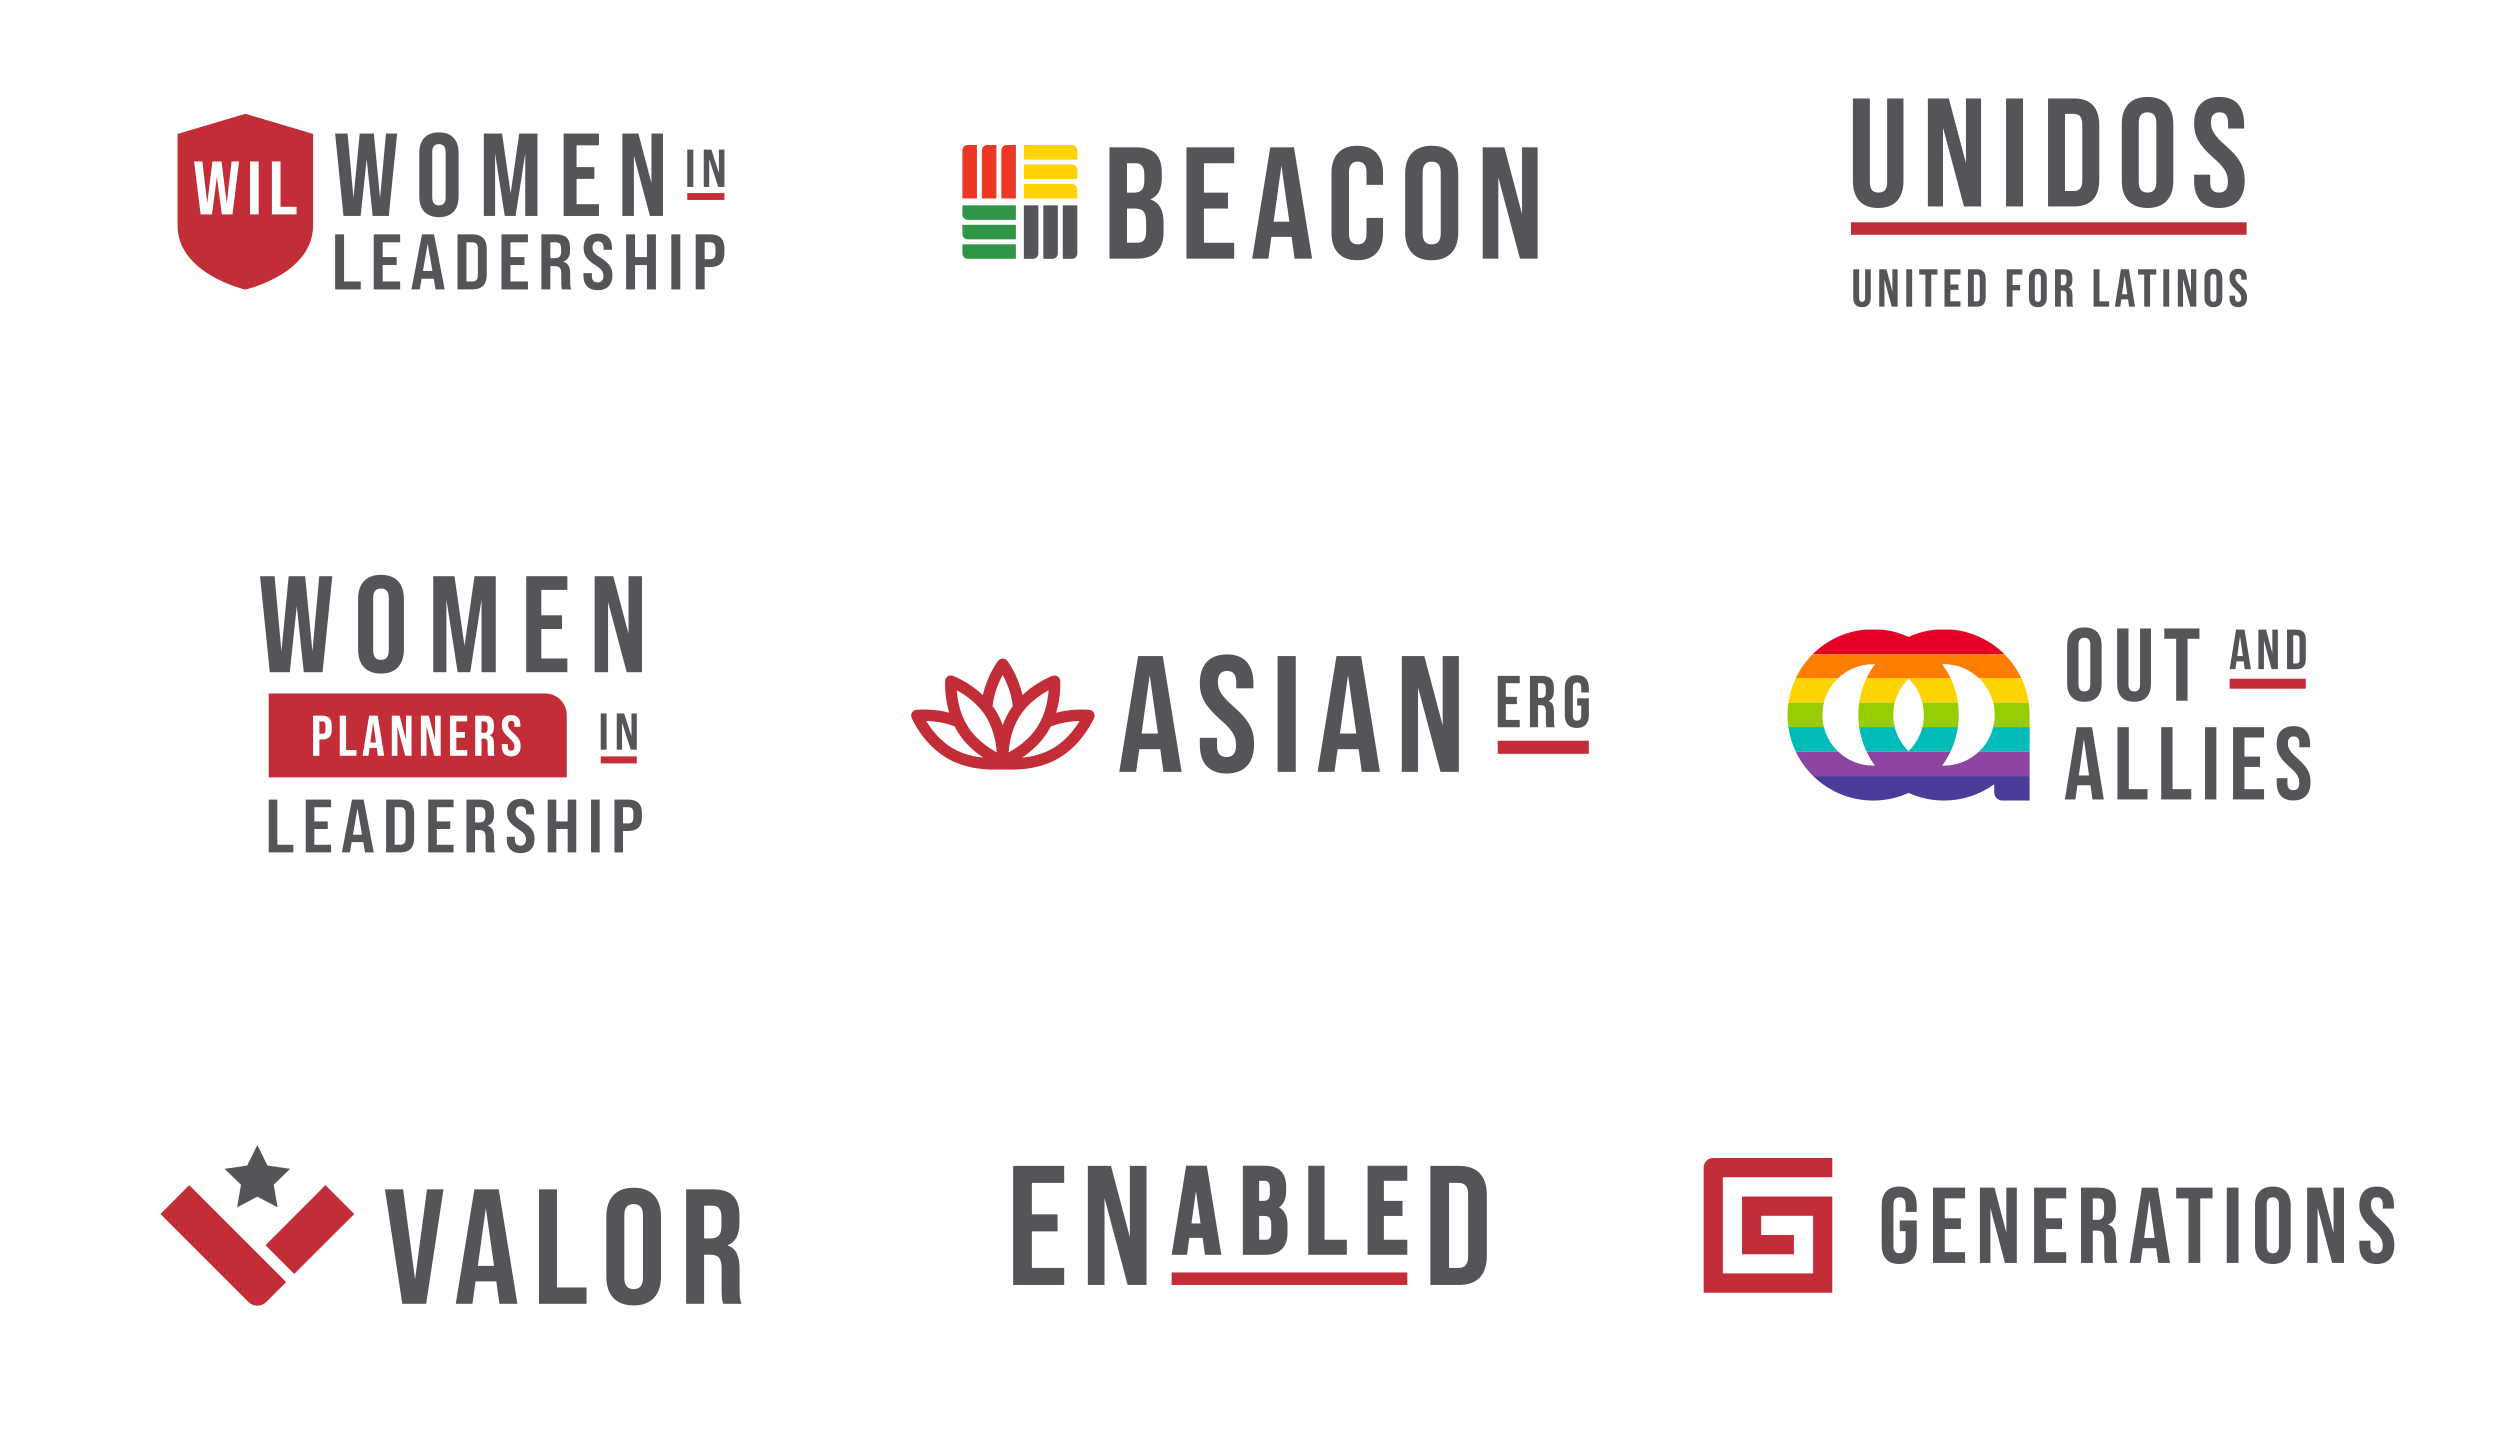 <svg width="704" height="403" viewBox="0 0 704 403" fill="none" xmlns="http://www.w3.org/2000/svg">
<g clip-path="url(#clip0_409_6286)">
<path d="M193.529 42.127H195.241V52.64H193.529V42.127Z" fill="#535658"/>
<path d="M198.186 42.127H200.318L202.451 48.72V42.127H203.998V52.64H202.256L199.718 44.77V52.64H198.186V42.127Z" fill="#535658"/>
<path d="M94.365 37.607H97.88L99.537 55.776L101.295 37.607H105.273L107.03 55.776L108.688 37.607H111.838L109.484 60.816H104.942L103.251 44.868L101.56 60.816H96.719L94.365 37.607Z" fill="#535658"/>
<path d="M118.07 55.312V43.111C118.07 39.398 120.026 37.276 123.606 37.276C127.187 37.276 129.143 39.398 129.143 43.111V55.312C129.143 59.026 127.187 61.148 123.606 61.148C120.026 61.148 118.07 59.026 118.07 55.312ZM125.496 55.545V42.879C125.496 41.221 124.767 40.591 123.606 40.591C122.446 40.591 121.717 41.221 121.717 42.879V55.545C121.717 57.202 122.446 57.833 123.606 57.833C124.767 57.833 125.496 57.202 125.496 55.545Z" fill="#535658"/>
<path d="M136.238 37.607H141.377L143.797 54.45L146.217 37.607H151.357V60.816H147.908V43.244L145.189 60.816H142.139L139.42 43.244V60.816H136.238L136.238 37.607Z" fill="#535658"/>
<path d="M158.716 37.607H168.662V40.923H162.362V47.057H167.369V50.372H162.362V57.501H168.662V60.816H158.716V37.607Z" fill="#535658"/>
<path d="M175.259 37.607H179.768L183.447 51.499V37.607H186.697V60.816H183.017L178.508 43.874V60.816H175.259V37.607Z" fill="#535658"/>
<path d="M94.365 65.997H96.89V79.266H101.586V81.503H94.365V65.997Z" fill="#535658"/>
<path d="M105.242 65.997H112.685V68.234H107.767V72.399H111.71V74.636H107.767V79.266H112.685V81.503H105.242V65.997Z" fill="#535658"/>
<path d="M122.143 78.49H118.732L118.201 81.503H115.853L118.821 65.997H122.232L125.222 81.503H122.653L122.143 78.49ZM121.767 76.297L120.438 68.611L119.109 76.297H121.767Z" fill="#535658"/>
<path d="M128.834 65.997H132.998C135.722 65.997 137.074 67.415 137.074 70.073V77.405C137.074 80.085 135.722 81.503 132.998 81.503H128.834V65.997ZM132.953 79.266C134.039 79.266 134.571 78.756 134.571 77.493V70.006C134.571 68.744 134.039 68.234 132.953 68.234H131.359V79.266H132.953Z" fill="#535658"/>
<path d="M141.217 65.997H148.661V68.234H143.743V72.399H147.686V74.636H143.743V79.266H148.661V81.503H141.217V65.997Z" fill="#535658"/>
<path d="M152.449 65.997H156.48C159.271 65.997 160.535 67.193 160.535 69.719V70.471C160.535 72.155 159.937 73.174 158.673 73.639V73.706C160.025 74.082 160.556 75.212 160.556 77.183V79.487C160.556 80.263 160.601 80.882 160.844 81.503H158.298C158.142 81.06 158.053 80.794 158.053 79.465V77.028C158.053 75.478 157.544 74.946 156.127 74.946H154.975V81.503H152.449V65.997ZM156.171 72.709C157.411 72.709 158.009 72.2 158.009 70.87V69.984C158.009 68.766 157.544 68.234 156.436 68.234H154.975V72.709H156.171Z" fill="#535658"/>
<path d="M164.303 77.693V76.918H166.672V77.781C166.672 78.889 167.249 79.532 168.311 79.532C169.286 79.532 169.929 78.934 169.929 77.76C169.929 76.408 169.375 75.788 167.47 74.548C165.078 72.997 164.347 71.712 164.347 69.763C164.347 67.326 165.765 65.776 168.379 65.776C171.014 65.776 172.343 67.304 172.343 69.807V70.339H169.973V69.741C169.973 68.611 169.441 67.969 168.4 67.969C167.426 67.969 166.85 68.567 166.85 69.674C166.85 70.893 167.447 71.513 169.352 72.731C171.789 74.282 172.453 75.589 172.453 77.649C172.453 80.151 170.991 81.724 168.334 81.724C165.676 81.724 164.303 80.174 164.303 77.693Z" fill="#535658"/>
<path d="M176.308 65.997H178.834V72.399H182.178V65.997H184.703V81.503H182.178V74.636H178.834V81.503H176.308V65.997Z" fill="#535658"/>
<path d="M189.045 65.997H191.571V81.503H189.045V65.997Z" fill="#535658"/>
<path d="M195.912 65.997H199.922C202.691 65.997 203.998 67.326 203.998 70.029V71.18C203.998 73.883 202.691 75.212 199.922 75.212H198.438V81.503H195.912V65.997ZM199.922 72.997C201.007 72.997 201.472 72.509 201.472 71.247V69.94C201.472 68.699 201.007 68.234 199.922 68.234H198.438V72.997L199.922 72.997Z" fill="#535658"/>
<path d="M203.998 54.359H193.529V56.297H203.998V54.359Z" fill="#C32D37"/>
<path d="M69.08 32.045L50 37.711V63.527C50 77.194 69.08 81.549 69.08 81.549C69.08 81.549 88.16 77.194 88.16 63.527V37.711L69.08 32.045ZM65.469 60.378H62.465L61.081 49.812L59.696 60.378H56.501L54.648 45.467H56.991L58.354 57.225L59.824 45.467H62.38L63.85 57.225L65.213 45.467H67.322L65.469 60.378ZM72.839 60.378H70.411V45.467H72.839V60.378ZM83.512 60.378H76.567V45.467H78.996V58.227H83.512V60.378Z" fill="#C32D37"/>
</g>
<g clip-path="url(#clip1_409_6286)">
<path d="M312.436 41.49H319.871C324.976 41.49 327.17 43.863 327.17 48.7V49.954C327.17 53.179 326.185 55.194 323.991 56.09V56.179C326.633 57.075 327.663 59.404 327.663 62.718V65.405C327.663 70.242 325.11 72.839 320.184 72.839H312.436V41.49ZM319.288 54.253C321.124 54.253 322.244 53.447 322.244 50.939V49.193C322.244 46.953 321.483 45.968 319.736 45.968H317.362V54.253L319.288 54.253ZM320.184 68.361C321.841 68.361 322.737 67.6 322.737 65.271V62.539C322.737 59.628 321.796 58.732 319.557 58.732H317.362V68.361L320.184 68.361Z" fill="#535658"/>
<path d="M334.11 41.49H347.546V45.968H339.037V54.253H345.799V58.732H339.037V68.361H347.546V72.839H334.11V41.49Z" fill="#535658"/>
<path d="M363.712 66.704H358.024L357.173 72.839H352.605L357.711 41.49H364.384L369.489 72.839H364.563L363.712 66.704ZM363.085 62.449L360.845 46.64L358.651 62.449H363.085Z" fill="#535658"/>
<path d="M374.951 65.584V48.745C374.951 43.908 377.459 41.041 382.206 41.041C386.954 41.041 389.462 43.908 389.462 48.745V52.059H384.804V48.431C384.804 46.371 383.819 45.52 382.341 45.52C380.863 45.52 379.878 46.371 379.878 48.431V65.942C379.878 68.003 380.863 68.809 382.341 68.809C383.819 68.809 384.804 68.003 384.804 65.942V61.374H389.462V65.584C389.462 70.421 386.954 73.287 382.206 73.287C377.459 73.287 374.951 70.421 374.951 65.584Z" fill="#535658"/>
<path d="M395.686 65.405V48.924C395.686 43.908 398.328 41.041 403.165 41.041C408.002 41.041 410.644 43.908 410.644 48.924V65.405C410.644 70.421 408.002 73.287 403.165 73.287C398.328 73.287 395.686 70.421 395.686 65.405ZM405.717 65.718V48.61C405.717 46.371 404.732 45.52 403.165 45.52C401.597 45.52 400.612 46.371 400.612 48.61V65.718C400.612 67.958 401.597 68.809 403.165 68.809C404.732 68.809 405.717 67.958 405.717 65.718Z" fill="#535658"/>
<path d="M417.54 41.49H423.63L428.602 60.255V41.49H432.991V72.839H428.019L421.929 49.954V72.839H417.54V41.49Z" fill="#535658"/>
<path d="M275.101 55.886H271.009V42.352C271.009 41.51 271.692 40.827 272.535 40.827H275.101V55.886Z" fill="#EB3724"/>
<path d="M280.585 55.886H276.493V42.352C276.493 41.51 277.176 40.827 278.019 40.827H280.585V55.886Z" fill="#EB3724"/>
<path d="M286.069 55.886H281.977V42.352C281.977 41.51 282.66 40.827 283.503 40.827H286.069V55.886Z" fill="#EB3724"/>
<path d="M288.315 44.919V40.827H301.849C302.692 40.827 303.375 41.51 303.375 42.352V44.919L288.315 44.919Z" fill="#FFD200"/>
<path d="M288.315 50.402V46.31H301.849C302.692 46.31 303.375 46.994 303.375 47.836V50.402L288.315 50.402Z" fill="#FFD200"/>
<path d="M288.315 55.886V51.794H301.849C302.692 51.794 303.375 52.477 303.375 53.32V55.886H288.315Z" fill="#FFD200"/>
<path d="M299.283 57.828H303.375V71.361C303.375 72.204 302.692 72.887 301.849 72.887H299.283V57.828Z" fill="#535658"/>
<path d="M293.799 57.828H297.891V71.361C297.891 72.204 297.208 72.887 296.365 72.887H293.799V57.828Z" fill="#535658"/>
<path d="M288.315 57.828H292.407V71.361C292.407 72.204 291.724 72.887 290.881 72.887H288.315L288.315 57.828Z" fill="#535658"/>
<path d="M286.069 68.795V72.887H272.535C271.692 72.887 271.009 72.204 271.009 71.362V68.795H286.069Z" fill="#2E9646"/>
<path d="M286.069 63.312V67.403H272.535C271.692 67.403 271.009 66.72 271.009 65.878V63.312H286.069Z" fill="#2E9646"/>
<path d="M286.069 57.828V61.919H272.535C271.692 61.919 271.009 61.236 271.009 60.394V57.828H286.069Z" fill="#2E9646"/>
</g>
<path d="M521.772 50.926V27.727H526.551V51.274C526.551 53.446 527.463 54.228 528.984 54.228C530.504 54.228 531.416 53.446 531.416 51.274V27.727H536.021V50.926C536.021 55.791 533.588 58.572 528.897 58.572C524.205 58.572 521.772 55.791 521.772 50.926Z" fill="#535658"/>
<path d="M542.885 27.727H548.793L553.615 45.93V27.727H557.873V58.137H553.051L547.143 35.938V58.137H542.885V27.727Z" fill="#535658"/>
<path d="M564.911 27.727H569.689V58.137H564.911V27.727Z" fill="#535658"/>
<path d="M576.727 27.727H584.025C588.804 27.727 591.15 30.378 591.15 35.243V50.622C591.15 55.487 588.804 58.137 584.025 58.137H576.727V27.727ZM583.938 53.793C585.459 53.793 586.371 53.011 586.371 50.839V35.026C586.371 32.854 585.459 32.072 583.938 32.072H581.505V53.793L583.938 53.793Z" fill="#535658"/>
<path d="M597.492 50.926V34.939C597.492 30.073 600.055 27.293 604.747 27.293C609.439 27.293 612.002 30.073 612.002 34.939V50.926C612.002 55.791 609.439 58.572 604.747 58.572C600.055 58.572 597.492 55.791 597.492 50.926ZM607.223 51.23V34.635C607.223 32.462 606.267 31.637 604.747 31.637C603.226 31.637 602.271 32.462 602.271 34.635V51.23C602.271 53.402 603.226 54.227 604.747 54.227C606.267 54.227 607.223 53.402 607.223 51.23Z" fill="#535658"/>
<path d="M617.867 50.926V49.188H622.385V51.274C622.385 53.445 623.341 54.227 624.861 54.227C626.382 54.227 627.381 53.445 627.381 51.186C627.381 48.667 626.339 47.103 623.211 44.366C619.214 40.847 617.867 38.327 617.867 34.852C617.867 30.073 620.343 27.293 624.992 27.293C629.64 27.293 631.942 30.073 631.942 34.939V36.199H627.424V34.635C627.424 32.462 626.556 31.637 625.035 31.637C623.515 31.637 622.602 32.462 622.602 34.548C622.602 36.763 623.689 38.327 626.816 41.064C630.813 44.584 632.116 47.059 632.116 50.839C632.116 55.791 629.596 58.572 624.905 58.572C620.213 58.572 617.867 55.791 617.867 50.926Z" fill="#535658"/>
<path d="M521.875 83.856V75.827H523.529V83.976C523.529 84.728 523.845 84.999 524.371 84.999C524.897 84.999 525.213 84.728 525.213 83.976V75.827H526.807V83.856C526.807 85.54 525.965 86.503 524.341 86.503C522.717 86.503 521.875 85.54 521.875 83.856Z" fill="#535658"/>
<path d="M529.183 75.827H531.228L532.897 82.127V75.827H534.37V86.352H532.701L530.656 78.668V86.352H529.183V75.827Z" fill="#535658"/>
<path d="M536.806 75.827H538.46V86.352H536.806V75.827Z" fill="#535658"/>
<path d="M542.188 77.33H540.459V75.827H545.571V77.33H543.842V86.352H542.188V77.33Z" fill="#535658"/>
<path d="M547.571 75.827H552.082V77.33H549.226V80.112H551.496V81.616H549.226V84.848H552.082V86.352H547.571V75.827Z" fill="#535658"/>
<path d="M554.172 75.827H556.698C558.352 75.827 559.164 76.744 559.164 78.428V83.751C559.164 85.435 558.352 86.352 556.698 86.352H554.172V75.827ZM556.668 84.848C557.194 84.848 557.51 84.578 557.51 83.826V78.353C557.51 77.601 557.194 77.33 556.668 77.33H555.826V84.848L556.668 84.848Z" fill="#535658"/>
<path d="M565.088 75.827H569.464V77.33H566.742V80.262H568.877V81.766H566.742V86.352H565.088L565.088 75.827Z" fill="#535658"/>
<path d="M571.343 83.856V78.323C571.343 76.639 572.23 75.676 573.854 75.676C575.478 75.676 576.365 76.639 576.365 78.323V83.856C576.365 85.54 575.478 86.503 573.854 86.503C572.23 86.503 571.343 85.54 571.343 83.856ZM574.711 83.961V78.217C574.711 77.466 574.381 77.18 573.854 77.18C573.328 77.18 572.997 77.466 572.997 78.217V83.961C572.997 84.713 573.328 84.999 573.854 84.999C574.381 84.999 574.711 84.713 574.711 83.961Z" fill="#535658"/>
<path d="M578.681 75.827H581.132C582.846 75.827 583.583 76.624 583.583 78.248V78.894C583.583 79.977 583.237 80.668 582.5 80.969V80.999C583.327 81.255 583.598 82.037 583.598 83.225V85.074C583.598 85.585 583.613 85.961 583.778 86.352H582.094C582.004 86.081 581.944 85.916 581.944 85.059V83.134C581.944 82.157 581.658 81.841 580.906 81.841H580.335V86.352H578.681V75.827ZM580.936 80.338C581.553 80.338 581.929 80.067 581.929 79.225V78.413C581.929 77.661 581.673 77.33 581.087 77.33H580.335V80.338L580.936 80.338Z" fill="#535658"/>
<path d="M589.552 75.827H591.206V84.848H593.928V86.352H589.552V75.827Z" fill="#535658"/>
<path d="M599.265 84.292H597.356L597.07 86.352H595.536L597.25 75.827H599.491L601.205 86.352H599.551L599.265 84.292ZM599.054 82.864L598.303 77.556L597.566 82.864H599.054Z" fill="#535658"/>
<path d="M603.806 77.33H602.077V75.827H607.189V77.33H605.46V86.352H603.806V77.33Z" fill="#535658"/>
<path d="M609.189 75.827H610.843V86.352H609.189V75.827Z" fill="#535658"/>
<path d="M613.278 75.827H615.324L616.992 82.127V75.827H618.466V86.352H616.797L614.752 78.668V86.352H613.278V75.827Z" fill="#535658"/>
<path d="M620.781 83.856V78.323C620.781 76.639 621.668 75.676 623.292 75.676C624.916 75.676 625.803 76.639 625.803 78.323V83.856C625.803 85.54 624.916 86.503 623.292 86.503C621.668 86.503 620.781 85.54 620.781 83.856ZM624.149 83.961V78.217C624.149 77.466 623.819 77.18 623.292 77.18C622.766 77.18 622.435 77.466 622.435 78.217V83.961C622.435 84.713 622.766 84.999 623.292 84.999C623.819 84.999 624.149 84.713 624.149 83.961Z" fill="#535658"/>
<path d="M627.833 83.856V83.255H629.397V83.976C629.397 84.728 629.728 84.999 630.254 84.999C630.78 84.999 631.126 84.728 631.126 83.946C631.126 83.074 630.765 82.533 629.683 81.585C628.299 80.368 627.833 79.496 627.833 78.293C627.833 76.639 628.69 75.676 630.299 75.676C631.908 75.676 632.705 76.639 632.705 78.323V78.759H631.141V78.217C631.141 77.466 630.841 77.18 630.314 77.18C629.788 77.18 629.472 77.466 629.472 78.187C629.472 78.954 629.848 79.496 630.931 80.443C632.314 81.661 632.765 82.518 632.765 83.826C632.765 85.54 631.893 86.503 630.269 86.503C628.645 86.503 627.833 85.54 627.833 83.856Z" fill="#535658"/>
<path d="M632.654 62.596H521.234V66.121H632.654V62.596Z" fill="#C32D37"/>
<path d="M89.909 162.254L87.978 183.419L85.93 162.254H81.296L79.252 183.419L77.321 162.254H73.225L75.969 189.288H81.607L83.574 170.714L85.546 189.288H90.836L93.576 162.254H89.909Z" fill="#535658"/>
<path d="M107.285 161.87C103.116 161.87 100.837 164.343 100.837 168.666V182.877C100.837 187.204 103.116 189.677 107.285 189.677C111.458 189.677 113.737 187.204 113.737 182.877V168.666C113.737 164.343 111.458 161.87 107.285 161.87ZM109.487 183.148C109.487 185.079 108.637 185.816 107.285 185.816C105.933 185.816 105.083 185.079 105.083 183.148V168.395C105.083 166.464 105.933 165.731 107.285 165.731C108.637 165.731 109.487 166.464 109.487 168.395V183.148Z" fill="#535658"/>
<path d="M133.623 162.254L130.806 181.873L127.984 162.254H121.998V189.288H125.705V168.82L128.87 189.288H132.424L135.594 168.82V189.288H139.609V162.254H133.623Z" fill="#535658"/>
<path d="M159.766 166.12V162.254H148.182V189.288H159.766V185.427H152.428V177.126H158.26V173.264H152.428V166.12H159.766Z" fill="#535658"/>
<path d="M176.988 162.254V178.437L172.702 162.254H167.452V189.288H171.237V169.557L176.486 189.288H180.773V162.254H176.988Z" fill="#535658"/>
<path d="M78.094 237.885V225.167H75.675V240.033H82.593V237.885H78.094Z" fill="#535658"/>
<path d="M93.237 227.314V225.167H86.102V240.033H93.237V237.885H88.521V233.45H92.301V231.307H88.521V227.314L93.237 227.314Z" fill="#535658"/>
<path d="M102.388 225.167H99.119L96.271 240.033H98.522L99.033 237.144H102.302L102.791 240.033H105.255L102.388 225.167ZM99.395 235.041L100.67 227.671L101.941 235.041H99.395Z" fill="#535658"/>
<path d="M112.711 225.167H108.718V240.033H112.711C115.32 240.033 116.617 238.672 116.617 236.104V229.073C116.617 226.527 115.32 225.167 112.711 225.167ZM114.216 236.19C114.216 237.397 113.705 237.885 112.666 237.885H111.137V227.314H112.666C113.705 227.314 114.216 227.803 114.216 229.01V236.19Z" fill="#535658"/>
<path d="M127.722 227.314V225.167H120.587V240.033H127.722V237.885H123.011V233.45H126.791V231.307H123.011V227.314L127.722 227.314Z" fill="#535658"/>
<path d="M139.13 238.098V235.891C139.13 234.002 138.619 232.916 137.321 232.559V232.496C138.533 232.048 139.107 231.072 139.107 229.457V228.734C139.107 226.315 137.896 225.167 135.219 225.167H131.357V240.033H133.776V233.748H134.88C136.241 233.748 136.729 234.255 136.729 235.742V238.08C136.729 239.35 136.815 239.608 136.964 240.033H139.406C139.171 239.436 139.13 238.844 139.13 238.098ZM136.684 229.837C136.684 231.112 136.114 231.601 134.925 231.601H133.776V227.314H135.178C136.241 227.314 136.684 227.821 136.684 228.992L136.684 229.837Z" fill="#535658"/>
<path d="M147.562 231.623C145.736 230.457 145.162 229.86 145.162 228.693C145.162 227.631 145.713 227.057 146.649 227.057C147.644 227.057 148.155 227.672 148.155 228.757V229.331H150.429V228.82C150.429 226.419 149.154 224.954 146.627 224.954C144.122 224.954 142.761 226.442 142.761 228.779C142.761 230.647 143.462 231.877 145.758 233.364C147.581 234.553 148.114 235.15 148.114 236.443C148.114 237.569 147.499 238.143 146.563 238.143C145.546 238.143 144.99 237.528 144.99 236.466V235.638H142.72V236.38C142.72 238.758 144.036 240.246 146.586 240.246C149.131 240.246 150.533 238.736 150.533 236.339C150.533 234.363 149.896 233.111 147.562 231.623Z" fill="#535658"/>
<path d="M159.856 225.167V231.307H156.651V225.167H154.227V240.033H156.651V233.45H159.856V240.033H162.275V225.167H159.856Z" fill="#535658"/>
<path d="M166.44 225.167V240.033H168.863V225.167H166.44Z" fill="#535658"/>
<path d="M176.866 225.167H173.023V240.033H175.442V234.002H176.866C179.52 234.002 180.773 232.726 180.773 230.136V229.032C180.773 226.442 179.52 225.167 176.866 225.167ZM178.354 230.199C178.354 231.411 177.906 231.876 176.866 231.876H175.442V227.314H176.866C177.906 227.314 178.354 227.757 178.354 228.946V230.199Z" fill="#535658"/>
<path d="M91.65 204.214V205.557C91.65 206.362 91.342 206.624 90.777 206.624H89.936V203.147H90.777C91.342 203.147 91.65 203.405 91.65 204.214Z" fill="#C32D37"/>
<path d="M105.079 203.391L104.287 209.093H105.883L105.079 203.391ZM105.079 203.391L104.287 209.093H105.883L105.079 203.391ZM105.079 203.391L104.287 209.093H105.883L105.079 203.391ZM105.079 203.391L104.287 209.093H105.883L105.079 203.391ZM105.079 203.391L104.287 209.093H105.883L105.079 203.391ZM136.394 203.147H135.59V206.38H136.236C136.896 206.38 137.303 206.09 137.303 205.186V204.313C137.303 203.504 137.027 203.147 136.394 203.147ZM136.394 203.147H135.59V206.38H136.236C136.896 206.38 137.303 206.09 137.303 205.186V204.313C137.303 203.504 137.027 203.147 136.394 203.147ZM105.079 203.391L104.287 209.093H105.883L105.079 203.391ZM153.499 195.271H75.675V218.918H159.594V201.365C159.594 197.997 156.868 195.271 153.499 195.271ZM93.427 205.444C93.427 207.252 92.554 208.238 90.777 208.238H89.936V212.841H88.159V201.533H90.777C92.554 201.533 93.427 202.518 93.427 204.327L93.427 205.444ZM100.376 212.841H95.674V201.533H97.451V211.227H100.376V212.841ZM106.417 212.841L106.114 210.63H104.061L103.754 212.841H102.103L103.948 201.533H106.354L108.198 212.841H106.417ZM115.903 212.841H114.112L111.915 204.585V212.841H110.332V201.533H112.53L114.32 208.301V201.533H115.903V212.841ZM124.096 212.841H122.305L120.108 204.585V212.841H118.525V201.533H120.723L122.513 208.301V201.533H124.096V212.841ZM131.565 203.147H128.495V206.136H130.932V207.754H128.495V211.227H131.565V212.841H126.718V201.533H131.565V203.147ZM137.479 212.841C137.385 212.552 137.317 212.375 137.317 211.453V209.387C137.317 208.333 137.009 207.994 136.204 207.994H135.59V212.841H133.813V201.533H136.444C138.289 201.533 139.08 202.387 139.08 204.133V204.829C139.08 205.991 138.705 206.737 137.914 207.058V207.09C138.804 207.365 139.094 208.206 139.094 209.482V211.471C139.094 212.018 139.112 212.425 139.288 212.841H137.479ZM143.927 213.004C142.182 213.004 141.309 211.968 141.309 210.16V209.513H142.991V210.291C142.991 211.1 143.344 211.39 143.909 211.39C144.474 211.39 144.849 211.1 144.849 210.259C144.849 209.319 144.461 208.74 143.299 207.723C141.811 206.411 141.309 205.476 141.309 204.182C141.309 202.405 142.232 201.37 143.959 201.37C145.691 201.37 146.545 202.405 146.545 204.214V204.684H144.863V204.101C144.863 203.292 144.542 202.989 143.977 202.989C143.412 202.989 143.073 203.292 143.073 204.069C143.073 204.892 143.475 205.476 144.637 206.493C146.125 207.804 146.608 208.722 146.608 210.128C146.608 211.968 145.672 213.004 143.927 213.004ZM136.394 203.147H135.59V206.38H136.236C136.896 206.38 137.303 206.09 137.303 205.186V204.313C137.303 203.504 137.027 203.147 136.394 203.147ZM104.287 209.093H105.883L105.079 203.391L104.287 209.093ZM105.079 203.391L104.287 209.093H105.883L105.079 203.391ZM105.079 203.391L104.287 209.093H105.883L105.079 203.391ZM105.079 203.391L104.287 209.093H105.883L105.079 203.391ZM105.079 203.391L104.287 209.093H105.883L105.079 203.391Z" fill="#C32D37"/>
<path d="M169.161 200.913V211.118H170.821V200.913H169.161Z" fill="#535658"/>
<path d="M177.82 200.913V207.316L175.749 200.913H173.678V211.118H175.166V203.481L177.63 211.118H179.321V200.913H177.82Z" fill="#535658"/>
<path d="M179.321 213.004H169.16V214.967H179.321V213.004Z" fill="#C32D37"/>
<g clip-path="url(#clip2_409_6286)">
<path d="M326.735 210.98H320.818L319.933 217.362H315.182L320.492 184.751H327.434L332.745 217.362H327.621L326.735 210.98ZM326.083 206.554L323.754 190.109L321.471 206.554H326.083Z" fill="#535658"/>
<path d="M337.87 209.629V207.766H342.715V210.002C342.715 212.332 343.74 213.17 345.37 213.17C347.001 213.17 348.073 212.332 348.073 209.909C348.073 207.207 346.955 205.53 343.6 202.594C339.314 198.821 337.87 196.119 337.87 192.392C337.87 187.267 340.525 184.285 345.51 184.285C350.495 184.285 352.964 187.267 352.964 192.484V193.836H348.119V192.159C348.119 189.829 347.187 188.944 345.556 188.944C343.926 188.944 342.948 189.829 342.948 192.065C342.948 194.442 344.113 196.119 347.466 199.053C351.753 202.828 353.15 205.483 353.15 209.535C353.15 214.847 350.448 217.828 345.417 217.828C340.385 217.828 337.87 214.847 337.87 209.629Z" fill="#535658"/>
<path d="M359.765 184.751H364.89V217.362H359.765V184.751Z" fill="#535658"/>
<path d="M382.593 210.98H376.676L375.791 217.362H371.04L376.35 184.751H383.292L388.602 217.362H383.479L382.593 210.98ZM381.941 206.554L379.611 190.109L377.329 206.554H381.941Z" fill="#535658"/>
<path d="M394.75 184.751H401.086L406.257 204.271V184.751H410.823V217.362H405.652L399.316 193.556V217.362H394.75V184.751Z" fill="#535658"/>
<path d="M421.763 190.327H427.963V192.393H424.036V196.217H427.157V198.284H424.036V202.726H427.963V204.793H421.763V190.327Z" fill="#535658"/>
<path d="M430.832 190.327H434.2C436.556 190.327 437.569 191.422 437.569 193.654V194.543C437.569 196.03 437.094 196.98 436.081 197.395V197.435C437.218 197.786 437.59 198.862 437.59 200.493V203.036C437.59 203.738 437.61 204.255 437.838 204.793H435.523C435.399 204.421 435.317 204.193 435.317 203.015V200.37C435.317 199.026 434.924 198.592 433.891 198.592H433.105V204.793H430.832V190.327ZM433.932 196.525C434.779 196.525 435.295 196.155 435.295 194.996V193.88C435.295 192.848 434.945 192.393 434.139 192.393H433.105V196.525H433.932Z" fill="#535658"/>
<path d="M440.646 201.362V193.757C440.646 191.443 441.803 190.12 444.035 190.12C446.267 190.12 447.424 191.443 447.424 193.757V194.996H445.275V193.612C445.275 192.579 444.821 192.187 444.097 192.187C443.374 192.187 442.919 192.579 442.919 193.612V201.527C442.919 202.56 443.374 202.932 444.097 202.932C444.821 202.932 445.275 202.56 445.275 201.527V198.696H444.138V196.629H447.424V201.362C447.424 203.676 446.267 204.999 444.035 204.999C441.803 204.999 440.646 203.676 440.646 201.362Z" fill="#535658"/>
<path d="M447.42 208.593H421.763V212.275H447.42V208.593Z" fill="#C32D37"/>
<path d="M285.405 216.705C288.262 216.705 293.386 216.259 298.064 213.547C304.873 209.586 307.982 202.428 308.108 202.128C308.302 201.663 308.273 201.13 308.021 200.694C307.769 200.249 307.323 199.958 306.82 199.9C306.713 199.89 305.88 199.793 304.573 199.793C302.829 199.793 300.233 199.958 297.415 200.714C298.839 195.997 298.577 191.929 298.558 191.696C298.529 191.192 298.258 190.737 297.831 190.466C297.405 190.185 296.873 190.137 296.398 190.311C296.243 190.36 294.335 191.086 291.942 192.616C290.683 193.42 289.289 194.457 287.933 195.735C286.712 190.214 283.807 186.263 283.642 186.059C283.041 185.245 281.676 185.245 281.075 186.059C280.911 186.263 278.005 190.204 276.775 195.725C272.852 192.025 268.552 190.388 268.319 190.311C267.845 190.127 267.312 190.185 266.886 190.466C266.46 190.737 266.188 191.192 266.159 191.696C266.15 191.764 266.13 192.142 266.13 192.771C266.13 194.311 266.285 197.333 267.292 200.684C262.401 199.406 258.227 199.871 257.994 199.9C257.491 199.958 257.045 200.249 256.793 200.694C256.541 201.13 256.503 201.663 256.706 202.128C256.832 202.428 259.941 209.586 266.75 213.547C271.419 216.259 276.542 216.705 279.4 216.705L285.405 216.705ZM268.358 210.758C264.639 208.598 262.149 205.217 260.813 203.028C262.101 203.057 263.786 203.193 265.617 203.59C266.653 203.813 267.738 204.132 268.823 204.559C269.143 205.188 269.501 205.818 269.898 206.438C271.912 209.556 274.586 211.813 276.881 213.344C274.411 213.102 271.244 212.433 268.358 210.758ZM279.061 210.912C278.915 210.816 278.77 210.719 278.615 210.612C277.985 210.205 277.337 209.721 276.678 209.179C275.225 207.988 273.772 206.496 272.61 204.694C272.6 204.675 272.59 204.665 272.581 204.646C272.048 203.813 271.593 202.951 271.225 202.089C269.985 199.212 269.559 196.326 269.414 194.369C271.293 195.386 274.024 197.178 276.242 199.851C276.687 200.384 277.104 200.946 277.491 201.546C277.647 201.789 277.792 202.031 277.927 202.273V202.283C277.927 202.283 277.927 202.292 277.937 202.292C279.487 204.985 280.194 207.871 280.504 210.157C280.552 210.467 280.591 210.767 280.61 211.048C280.649 211.339 280.668 211.61 280.688 211.872C280.194 211.61 279.642 211.29 279.061 210.912ZM282.363 204.21C281.831 202.738 281.124 201.246 280.194 199.803C279.981 199.474 279.758 199.164 279.526 198.854V198.844C279.874 195.212 281.279 192.035 282.354 190.069C283.439 192.035 284.843 195.222 285.182 198.854C284.949 199.154 284.736 199.474 284.523 199.803C283.593 201.246 282.896 202.747 282.363 204.21ZM285.841 210.796C285.831 210.796 285.831 210.806 285.821 210.806C285.172 211.232 284.562 211.581 284.029 211.872C284.049 211.61 284.068 211.329 284.097 211.038C284.126 210.816 284.146 210.583 284.174 210.341C284.475 208.045 285.172 205.062 286.77 202.292C286.916 202.04 287.071 201.789 287.226 201.546C287.613 200.946 288.03 200.384 288.465 199.861C290.683 197.188 293.424 195.396 295.304 194.369C295.158 196.345 294.722 199.261 293.463 202.147H293.453C293.086 203.009 292.64 203.871 292.107 204.694C292.098 204.714 292.088 204.723 292.068 204.743C292.068 204.743 292.068 204.752 292.059 204.752V204.762C290.364 207.377 288.088 209.295 286.092 210.622C286.005 210.68 285.918 210.738 285.841 210.796ZM296.446 210.758C293.502 212.472 290.277 213.13 287.787 213.363C290.093 211.833 292.795 209.566 294.81 206.438C295.197 205.837 295.546 205.217 295.865 204.607C298.907 203.387 301.958 203.077 304.001 203.028C302.674 205.217 300.195 208.588 296.446 210.758Z" fill="#C32D37"/>
</g>
<path d="M564.421 184.205H510.474C514.338 180.359 519.507 177.819 525.249 177.3H529.739C532.466 177.551 535.06 178.257 537.448 179.348C539.836 178.257 542.429 177.551 545.157 177.3H549.647C555.389 177.819 560.558 180.359 564.421 184.205Z" fill="#E70026"/>
<path d="M551.344 197.844H541.331C540.677 195.24 539.307 192.923 537.446 191.108C535.589 192.923 534.219 195.24 533.565 197.844H523.548C523.888 195.465 524.577 193.201 525.56 191.1C525.587 191.046 525.614 190.992 525.641 190.949H549.263C549.278 190.992 549.305 191.046 549.332 191.1C550.319 193.201 551.004 195.465 551.344 197.844Z" fill="#FFD300"/>
<path d="M517.663 190.949C517.613 191.003 517.558 191.046 517.504 191.1C515.643 192.923 514.273 195.24 513.623 197.844H503.606C503.946 195.465 504.635 193.193 505.626 191.1C505.645 191.046 505.672 190.992 505.688 190.949H517.663Z" fill="#FFD300"/>
<path d="M547.421 187.03C547.251 187.03 547.081 187.03 546.918 187.042C547.812 188.257 548.601 189.561 549.263 190.95H525.641C526.295 189.561 527.081 188.257 527.978 187.042C527.816 187.03 527.645 187.03 527.475 187.03C523.683 187.03 520.224 188.524 517.663 190.95H505.688C506.895 188.427 508.516 186.156 510.474 184.206H564.423C566.38 186.156 567.998 188.427 569.205 190.95H557.241C554.68 188.524 551.213 187.03 547.421 187.03Z" fill="#FF7D00"/>
<path d="M571.29 197.844H561.273C560.619 195.24 559.261 192.923 557.4 191.1C557.346 191.046 557.292 191.003 557.241 190.949H569.205C569.224 190.992 569.251 191.046 569.267 191.1C570.261 193.193 570.95 195.465 571.29 197.844Z" fill="#FFD300"/>
<path d="M513.194 201.315C513.194 202.495 513.337 203.648 513.612 204.747H503.606C503.436 203.629 503.354 202.476 503.354 201.315C503.354 200.135 503.436 198.978 503.606 197.844H513.623C513.345 198.951 513.194 200.115 513.194 201.315Z" fill="#97CC00"/>
<path d="M533.136 201.315C533.136 202.495 533.279 203.648 533.558 204.747H523.548C523.378 203.629 523.3 202.476 523.3 201.315C523.3 200.135 523.389 198.978 523.548 197.844H533.565C533.279 198.951 533.136 200.123 533.136 201.315Z" fill="#97CC00"/>
<path d="M551.596 201.315C551.596 202.476 551.515 203.629 551.345 204.747H541.339C541.613 203.648 541.757 202.495 541.757 201.315C541.757 200.123 541.614 198.951 541.331 197.844H551.345C551.507 198.978 551.596 200.135 551.596 201.315Z" fill="#97CC00"/>
<path d="M561.579 203.211C561.656 202.592 561.702 201.957 561.702 201.315C561.702 200.115 561.552 198.951 561.273 197.844H571.29C571.434 198.819 571.515 199.821 571.523 200.831L571.542 204.747H561.281C561.408 204.263 561.497 203.772 561.567 203.273C561.567 203.253 561.579 203.234 561.579 203.211Z" fill="#97CC00"/>
<path d="M513.613 204.748C514.275 207.422 515.688 209.801 517.629 211.644H505.68C504.652 209.506 503.945 207.181 503.605 204.748H513.613Z" fill="#00BBB8"/>
<path d="M541.338 204.748H551.346C551.006 207.181 550.299 209.497 549.28 211.644H525.624C524.596 209.497 523.889 207.181 523.549 204.748H533.557C534.201 207.369 535.578 209.703 537.448 211.527C539.317 209.703 540.694 207.369 541.338 204.748Z" fill="#00BBB8"/>
<path d="M571.54 204.748V211.644H557.293C559.216 209.801 560.62 207.422 561.282 204.748H571.54Z" fill="#00BBB8"/>
<path d="M571.54 211.644V218.539H510.599C508.578 216.562 506.905 214.237 505.68 211.644H517.629C520.196 214.094 523.666 215.597 527.476 215.597C527.645 215.597 527.815 215.597 527.976 215.588C527.073 214.362 526.286 213.039 525.624 211.644H549.28C548.609 213.039 547.822 214.362 546.919 215.588C547.08 215.597 547.25 215.597 547.42 215.597C551.247 215.597 554.718 214.085 557.293 211.644H571.54Z" fill="#8C45A0"/>
<path d="M571.54 218.539V225.435H563.849C562.588 225.435 561.568 224.415 561.568 223.154V220.846C557.588 223.735 552.696 225.435 547.42 225.435C543.86 225.435 540.488 224.665 537.448 223.279C534.407 224.665 531.035 225.435 527.476 225.435C520.911 225.435 514.946 222.805 510.599 218.539H571.54Z" fill="#493D9A"/>
<path d="M561.578 203.209C561.578 203.236 561.569 203.254 561.569 203.272V203.209H561.578Z" fill="url(#paint0_linear_409_6286)"/>
<path d="M582.11 192.498V181.797C582.11 178.541 583.826 176.68 586.966 176.68C590.106 176.68 591.822 178.541 591.822 181.797V192.498C591.822 195.754 590.106 197.615 586.966 197.615C583.826 197.615 582.11 195.754 582.11 192.498ZM588.623 192.701V181.594C588.623 180.14 587.984 179.587 586.966 179.587C585.948 179.587 585.308 180.14 585.308 181.594V192.701C585.308 194.155 585.948 194.707 586.966 194.707C587.984 194.707 588.623 194.155 588.623 192.701Z" fill="#535658"/>
<path d="M596.184 192.497V176.97H599.382V192.73C599.382 194.184 599.993 194.707 601.01 194.707C602.028 194.707 602.639 194.184 602.639 192.73V176.97H605.721V192.497C605.721 195.754 604.093 197.615 600.953 197.615C597.812 197.615 596.184 195.754 596.184 192.497Z" fill="#535658"/>
<path d="M612.816 179.878H609.472V176.97H619.358V179.878H616.014V197.324H612.816V179.878Z" fill="#535658"/>
<path d="M588.682 221.14H584.989L584.436 225.123H581.47L584.785 204.77H589.118L592.433 225.123H589.234L588.682 221.14ZM588.275 218.378L586.821 208.113L585.396 218.378H588.275Z" fill="#535658"/>
<path d="M596.271 204.77H599.469V222.216H604.732V225.123H596.271V204.77Z" fill="#535658"/>
<path d="M608.6 204.77H611.798V222.216H617.061V225.123H608.6V204.77Z" fill="#535658"/>
<path d="M620.928 204.77H624.127V225.123H620.928V204.77Z" fill="#535658"/>
<path d="M628.837 204.77H637.56V207.677H632.035V213.056H636.426V215.964H632.035V222.216H637.56V225.123H628.837V204.77Z" fill="#535658"/>
<path d="M641.107 220.296V219.133H644.131V220.529C644.131 221.983 644.771 222.506 645.789 222.506C646.807 222.506 647.475 221.983 647.475 220.471C647.475 218.784 646.778 217.738 644.684 215.906C642.009 213.55 641.107 211.864 641.107 209.538C641.107 206.339 642.765 204.479 645.876 204.479C648.987 204.479 650.529 206.339 650.529 209.596V210.439H647.505V209.393C647.505 207.939 646.923 207.386 645.905 207.386C644.887 207.386 644.277 207.939 644.277 209.334C644.277 210.817 645.004 211.864 647.097 213.696C649.772 216.051 650.645 217.709 650.645 220.238C650.645 223.553 648.958 225.414 645.818 225.414C642.677 225.414 641.107 223.553 641.107 220.296Z" fill="#535658"/>
<path d="M631.811 186.258H629.791L629.489 188.437H627.866L629.68 177.304H632.049L633.862 188.437H632.113L631.811 186.258ZM631.588 184.747L630.793 179.133L630.014 184.747H631.588Z" fill="#535658"/>
<path d="M635.962 177.304H638.125L639.89 183.968V177.304H641.449V188.437H639.684L637.521 180.31V188.437H635.962V177.304Z" fill="#535658"/>
<path d="M644.026 177.304H646.699C648.448 177.304 649.307 178.274 649.307 180.055V185.686C649.307 187.467 648.448 188.437 646.699 188.437H644.026V177.304ZM646.666 186.847C647.223 186.847 647.557 186.561 647.557 185.765V179.976C647.557 179.181 647.223 178.894 646.666 178.894H645.776V186.847H646.666Z" fill="#535658"/>
<path d="M649.307 191.124H627.866V193.934H649.307V191.124Z" fill="#C32D37"/>
<g clip-path="url(#clip3_409_6286)">
<path d="M80.58 361.033L74.999 366.614C74.04 367.587 72.675 367.884 71.459 367.519C71.243 367.451 71.027 367.37 70.81 367.262C70.81 367.249 70.81 367.249 70.797 367.262C70.594 367.141 70.405 367.005 70.216 366.857C70.121 366.789 70.026 366.695 69.946 366.614H69.932L45.177 341.858L53.285 333.737L80.58 361.033Z" fill="#C32D37"/>
<path d="M82.84 358.747L74.745 350.653L91.647 333.737L99.768 341.858L82.84 358.747Z" fill="#C32D37"/>
<path d="M108.404 334.92H113.516L116.878 360.248L120.238 334.92H124.89L120.01 367.155H113.285L108.404 334.92Z" fill="#535658"/>
<path d="M139.761 360.845H133.912L133.037 367.155H128.34L133.589 334.92H140.45L145.701 367.155H140.635L139.761 360.845ZM139.116 356.472L136.814 340.215L134.556 356.472H139.116Z" fill="#535658"/>
<path d="M151.775 334.92H156.84V362.549H165.175V367.155H151.775V334.92Z" fill="#535658"/>
<path d="M170.742 359.511V342.564C170.742 337.406 173.459 334.459 178.434 334.459C183.407 334.459 186.124 337.406 186.124 342.564V359.511C186.124 364.668 183.407 367.616 178.434 367.616C173.459 367.616 170.742 364.668 170.742 359.511ZM181.058 359.832V342.242C181.058 339.938 180.045 339.064 178.434 339.064C176.822 339.064 175.809 339.938 175.809 342.242V359.832C175.809 362.136 176.822 363.01 178.434 363.01C180.045 363.01 181.058 362.136 181.058 359.832Z" fill="#535658"/>
<path d="M193.212 334.92H200.718C205.969 334.92 208.225 337.361 208.225 342.334V344.314C208.225 347.63 207.164 349.748 204.908 350.669V350.76C207.442 351.543 208.27 353.938 208.27 357.576V363.241C208.27 364.806 208.316 365.957 208.823 367.155H203.665C203.389 366.327 203.204 365.82 203.204 363.195V357.3C203.204 354.307 202.33 353.34 200.027 353.34H198.277V367.155H193.212V334.92ZM200.12 348.735C202.008 348.735 203.158 347.906 203.158 345.327V342.84C203.158 340.538 202.376 339.524 200.581 339.524H198.277V348.735H200.12Z" fill="#535658"/>
<path d="M72.468 322.444L75.317 328.217L81.687 329.142L77.078 333.635L78.166 339.979L72.468 336.984L66.771 339.979L67.859 333.635L63.249 329.142L69.62 328.217L72.468 322.444Z" fill="#535658"/>
</g>
<g clip-path="url(#clip4_409_6286)">
<path d="M285.307 328.312H299.676V333.103H290.576V341.962H297.808V346.752H290.576V357.05H299.676V361.84H285.307V328.312Z" fill="#535658"/>
<path d="M306.337 328.312H312.851L318.168 348.382V328.312H322.862V361.84H317.545L311.031 337.364V361.84H306.337V328.312Z" fill="#535658"/>
<path d="M334.017 328.273L329.934 353.346H334.258L334.919 348.589H338.662L339.322 353.346H343.925L339.841 328.273H334.017ZM335.511 344.524L336.777 335.403L338.068 344.524H335.511Z" fill="#535658"/>
<path d="M360.156 339.983C361.517 339.123 362.18 337.555 362.18 335.219V334.247C362.18 330.227 360.204 328.273 356.138 328.273H349.991V353.346H356.381C360.367 353.346 362.562 351.163 362.562 347.2V345.116C362.562 342.52 361.774 340.832 360.156 339.983ZM357.596 335.983C357.596 337.798 356.833 338.17 355.686 338.17H354.575V332.511H356.033C356.971 332.511 357.596 332.871 357.596 334.63L357.596 335.983ZM354.575 342.407H355.894C357.306 342.407 357.978 342.792 357.978 344.978V347.095C357.978 348.772 357.367 349.109 356.381 349.109H354.575V342.407Z" fill="#535658"/>
<path d="M372.988 328.273H368.404V353.346H379.274V349.109H372.988V328.273Z" fill="#535658"/>
<path d="M385.116 353.346H396.298V349.109H389.7V342.407H394.944V338.17H389.7V332.511H396.298V328.273H385.116V353.346Z" fill="#535658"/>
<path d="M410.838 328.312H402.792V361.84H410.838C416.107 361.84 418.693 358.919 418.693 353.554V336.599C418.693 331.233 416.107 328.312 410.838 328.312ZM413.425 353.793C413.425 356.188 412.419 357.05 410.743 357.05H408.06V333.103H410.743C412.419 333.103 413.425 333.965 413.425 336.36V353.793Z" fill="#535658"/>
<path d="M396.298 358.323H329.934V361.841H396.298V358.323Z" fill="#C32D37"/>
</g>
<g clip-path="url(#clip5_409_6286)">
<path d="M529.882 350.61V339.466C529.882 336.075 531.569 334.134 534.82 334.134C538.072 334.134 539.759 336.071 539.759 339.466V341.284H536.627V339.256C536.627 337.74 535.966 337.166 534.911 337.166C533.856 337.166 533.195 337.74 533.195 339.256V350.858C533.195 352.374 533.856 352.919 534.911 352.919C535.966 352.919 536.627 352.374 536.627 350.858V346.707H534.972V343.679H539.759V350.614C539.759 354.005 538.072 355.947 534.82 355.947C531.569 355.947 529.882 354.009 529.882 350.614V350.61Z" fill="#535658"/>
<path d="M544.333 334.436H553.364V337.463H547.645V343.068H552.19V346.096H547.645V352.609H553.364V355.637H544.333V334.436Z" fill="#535658"/>
<path d="M557.547 334.436H561.64L564.982 347.128V334.436H567.934V355.637H564.592L560.499 340.16V355.637H557.547V334.436Z" fill="#535658"/>
<path d="M572.807 334.436H581.838V337.463H576.12V343.068H580.664V346.096H576.12V352.609H581.838V355.637H572.807V334.436Z" fill="#535658"/>
<path d="M586.021 334.436H590.927C594.359 334.436 595.833 336.042 595.833 339.314V340.615C595.833 342.796 595.139 344.188 593.665 344.795V344.857C595.32 345.373 595.861 346.947 595.861 349.338V353.064C595.861 354.092 595.89 354.852 596.223 355.637H592.852C592.672 355.092 592.553 354.757 592.553 353.031V349.152C592.553 347.182 591.982 346.546 590.475 346.546H589.33V355.633H586.017V334.436H586.021ZM590.537 343.523C591.773 343.523 592.524 342.977 592.524 341.28V339.644C592.524 338.128 592.011 337.463 590.837 337.463H589.33V343.523H590.533H590.537Z" fill="#535658"/>
<path d="M607.184 351.49H603.362L602.791 355.641H599.721L603.153 334.44H607.64L611.072 355.641H607.759L607.188 351.49H607.184ZM606.765 348.611L605.259 337.922L603.785 348.611H606.765Z" fill="#535658"/>
<path d="M616.277 337.468H612.816V334.44H623.051V337.468H619.59V355.641H616.277V337.468Z" fill="#535658"/>
<path d="M627.053 334.436H630.366V355.637H627.053V334.436Z" fill="#535658"/>
<path d="M635.001 350.61V339.466C635.001 336.075 636.779 334.134 640.026 334.134C643.273 334.134 645.055 336.071 645.055 339.466V350.61C645.055 354.001 643.277 355.942 640.026 355.942C636.774 355.942 635.001 354.005 635.001 350.61ZM641.742 350.825V339.256C641.742 337.74 641.081 337.166 640.026 337.166C638.971 337.166 638.31 337.74 638.31 339.256V350.825C638.31 352.341 638.971 352.915 640.026 352.915C641.081 352.915 641.742 352.341 641.742 350.825Z" fill="#535658"/>
<path d="M649.69 334.436H653.783L657.125 347.128V334.436H660.076V355.637H656.735L652.642 340.16V355.637H649.69V334.436Z" fill="#535658"/>
<path d="M664.379 350.61V349.4H667.511V350.854C667.511 352.37 668.172 352.915 669.227 352.915C670.282 352.915 670.972 352.37 670.972 350.796C670.972 349.041 670.249 347.95 668.082 346.042C665.311 343.589 664.379 341.833 664.379 339.409C664.379 336.075 666.095 334.138 669.313 334.138C672.532 334.138 674.129 336.075 674.129 339.471V340.35H670.996V339.26C670.996 337.744 670.393 337.17 669.342 337.17C668.291 337.17 667.655 337.744 667.655 339.198C667.655 340.743 668.406 341.833 670.573 343.741C673.345 346.195 674.248 347.921 674.248 350.557C674.248 354.01 672.503 355.947 669.252 355.947C666 355.947 664.375 354.01 664.375 350.614L664.379 350.61Z" fill="#535658"/>
<path d="M515.973 336.934H490.553V353.204H505.168V347.769H495.956V342.366H510.567V358.594H485.151V331.519H515.969V326.088H482.454C480.963 326.088 479.752 327.302 479.752 328.806V364.026H485.151H515.969V336.934H515.973Z" fill="#C32D37"/>
</g>
<defs>
<linearGradient id="paint0_linear_409_6286" x1="561.569" y1="203.241" x2="561.578" y2="203.241" gradientUnits="userSpaceOnUse">
<stop stop-color="#FF5CAE"/>
<stop offset="0.208" stop-color="#FF0000"/>
<stop offset="0.359" stop-color="#FF8100"/>
<stop offset="0.496" stop-color="#F5F300"/>
<stop offset="0.631" stop-color="#008A00"/>
<stop offset="0.799" stop-color="#00BBB8"/>
<stop offset="0.898" stop-color="#440B94"/>
<stop offset="0.999" stop-color="#93008A"/>
</linearGradient>
<clipPath id="clip0_409_6286">
<rect width="154" height="50.023" fill="white" transform="translate(50 32.045)"/>
</clipPath>
<clipPath id="clip1_409_6286">
<rect width="163" height="33.984" fill="white" transform="translate(270.5 40.065)"/>
</clipPath>
<clipPath id="clip2_409_6286">
<rect width="192" height="33.989" fill="white" transform="translate(256 184.062)"/>
</clipPath>
<clipPath id="clip3_409_6286">
<rect width="164" height="45.542" fill="white" transform="translate(45 322.286)"/>
</clipPath>
<clipPath id="clip4_409_6286">
<rect width="134" height="34.013" fill="white" transform="translate(285 328.051)"/>
</clipPath>
<clipPath id="clip5_409_6286">
<rect width="195" height="38" fill="white" transform="translate(479.5 326.057)"/>
</clipPath>
</defs>
</svg>
